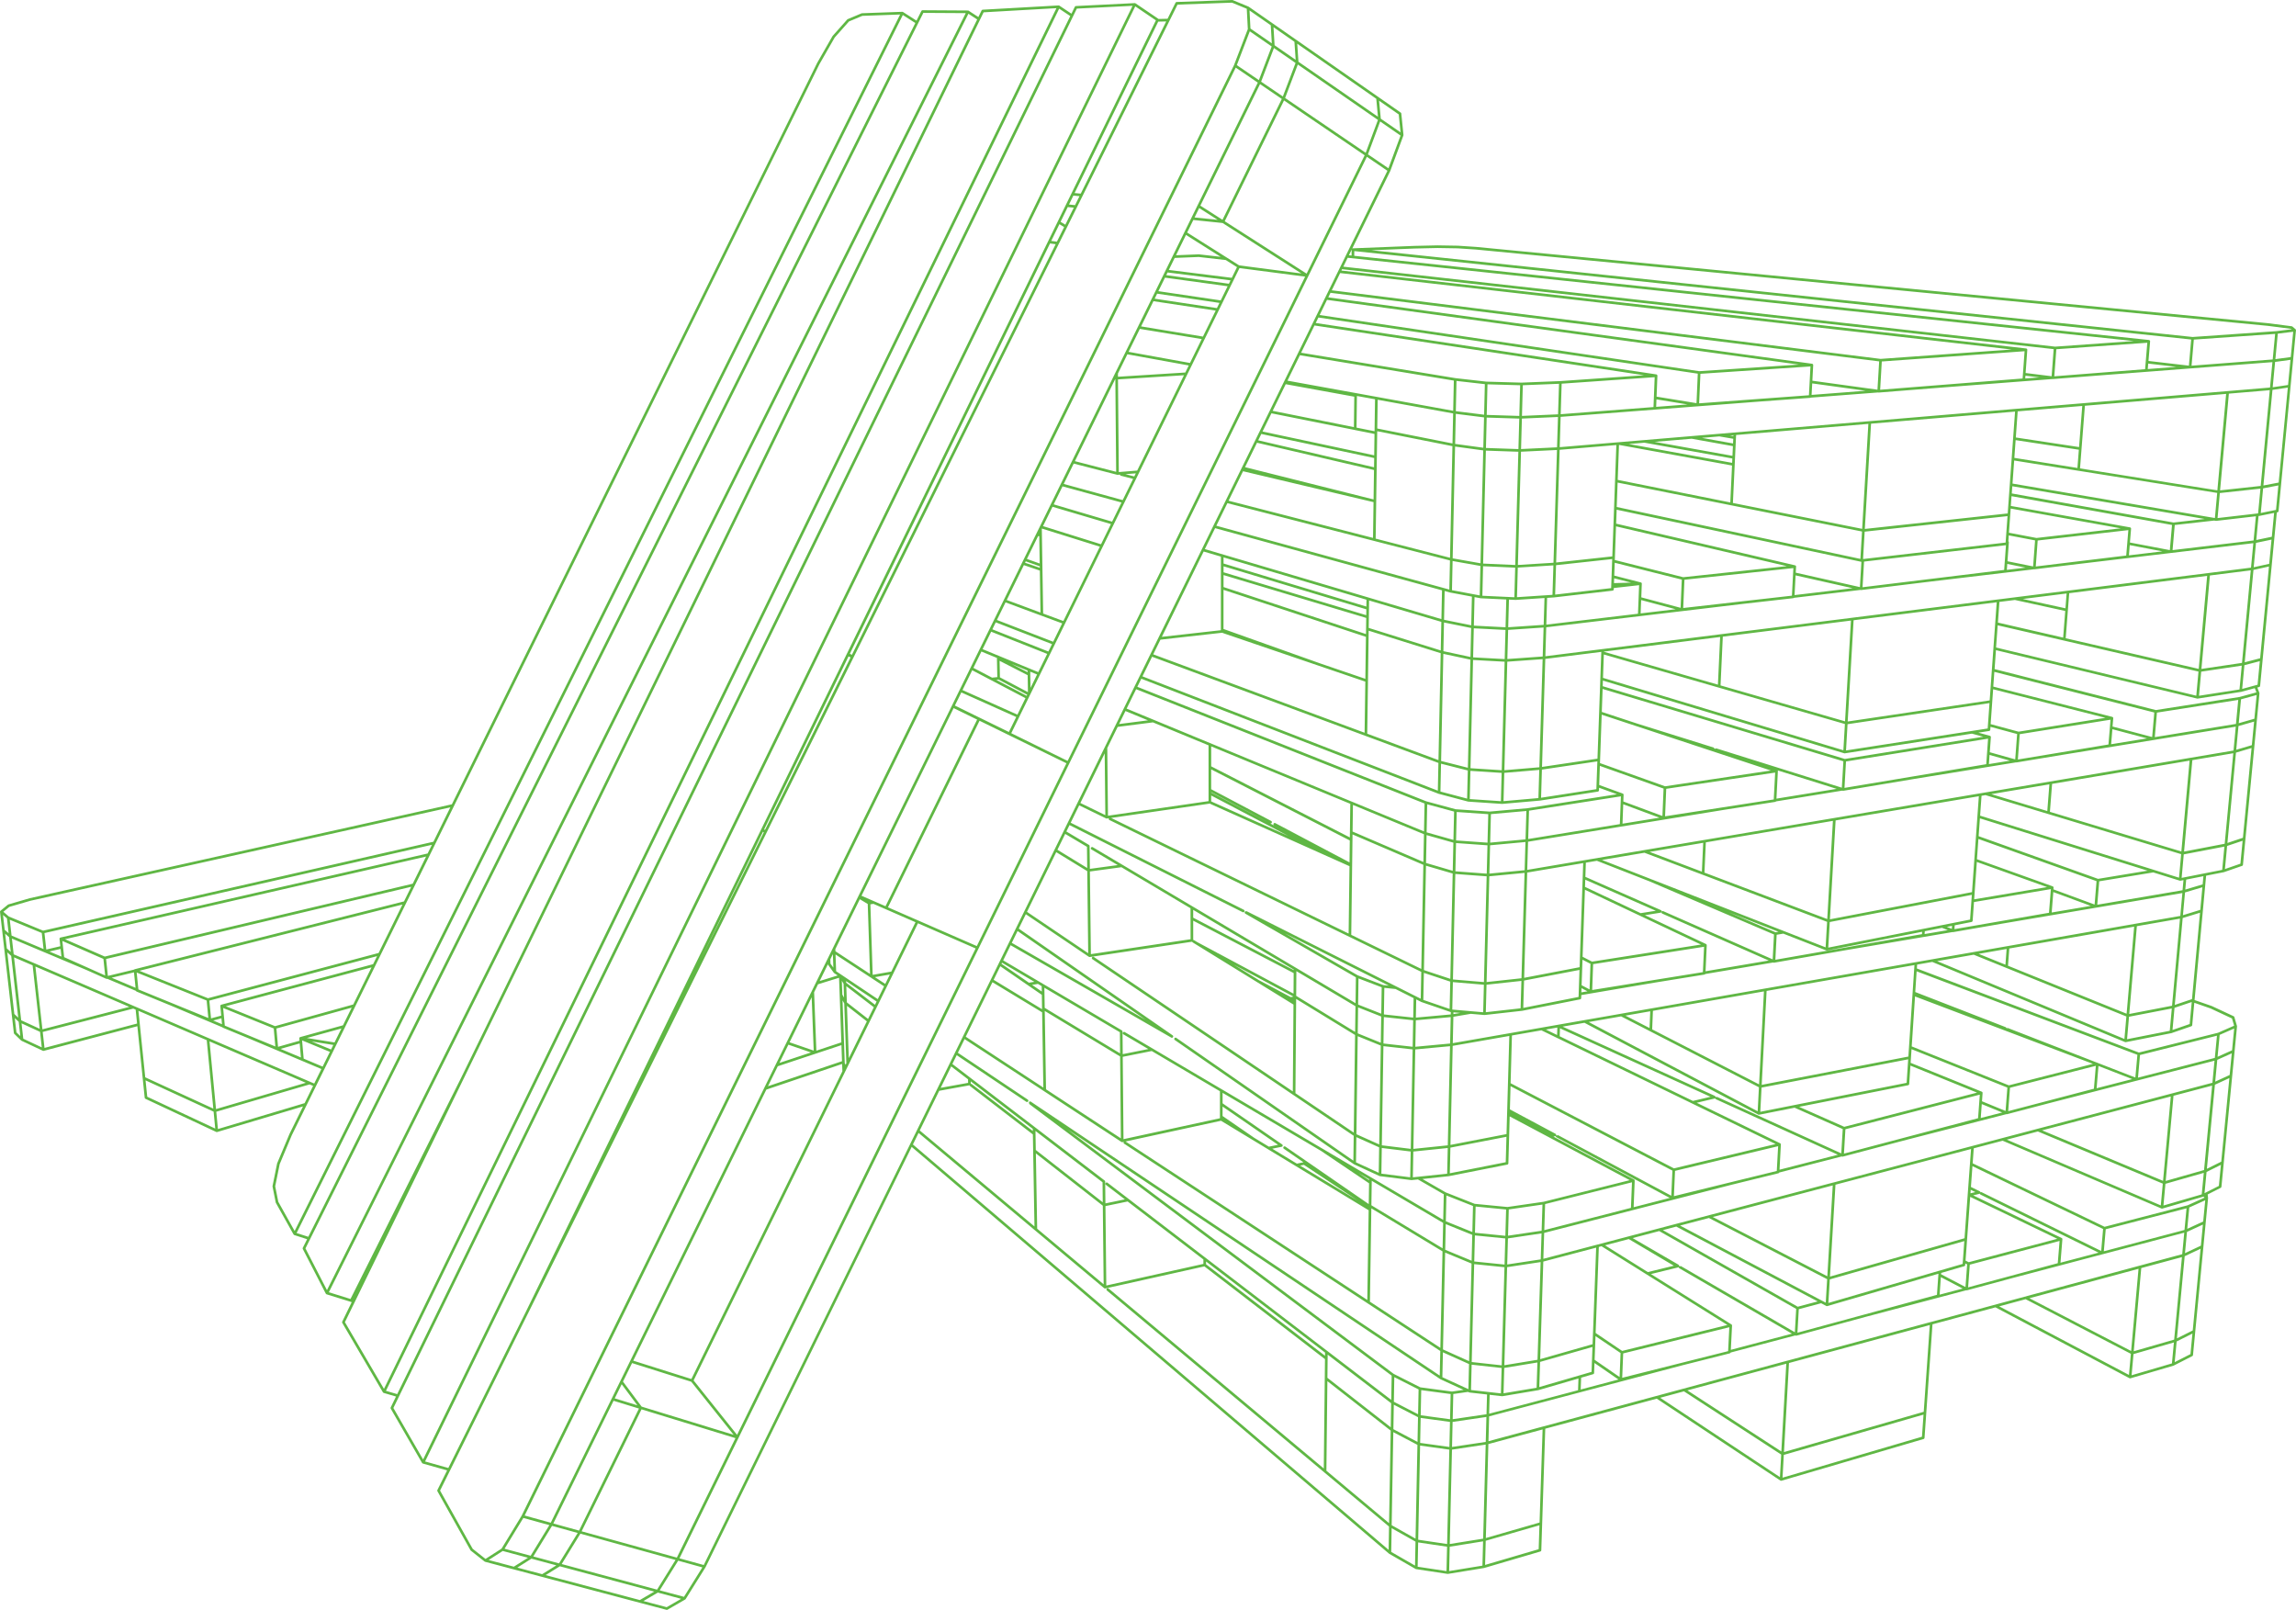 <svg id="Group_1312" data-name="Group 1312" xmlns="http://www.w3.org/2000/svg" xmlns:xlink="http://www.w3.org/1999/xlink" width="614.659" height="430.979" viewBox="0 0 614.659 430.979">
  <defs>
    <clipPath id="clip-path">
      <rect id="Rectangle_615" data-name="Rectangle 615" width="614.659" height="430.979" transform="translate(0 0)" fill="#5fb744"/>
    </clipPath>
  </defs>
  <g id="Group_1311" data-name="Group 1311" transform="translate(0 0)" clip-path="url(#clip-path)">
    <path id="Path_5513" data-name="Path 5513" d="M614.658,88.371s0-.005,0-.008-.008-.02-.01-.031a.35.35,0,0,0-.016-.056.275.275,0,0,0-.014-.036.316.316,0,0,0-.025-.036.325.325,0,0,0-.038-.044c-.007-.007-.01-.017-.018-.023l-.01-.009,0,0-.811-.7s-.011,0-.016-.005a.346.346,0,0,0-.17-.078l-6.324-.817h-.011L395.172,66.1h-.011l-4.862-.323h-.008l-.009,0-5.458-.09h-.014l-6.126.14h-.005l-16.482.649a.384.384,0,0,0-.039.009h0a.343.343,0,0,0-.06.01.329.329,0,0,0-.089.041L372.2,45.753c0-.008,0-.016.006-.023s.006-.006.008-.01l3.49-9.438s0-.006,0-.009a.229.229,0,0,0,.007-.026,1.375,1.375,0,0,0,.011-.114s0-.006,0-.01l-.576-5.724s0-.008,0-.012a1.091,1.091,0,0,0-.044-.13,1.126,1.126,0,0,0-.092-.1s-.006-.007-.01-.01l-5.988-4.171L369,25.967l-.02-.014L347.079,10.7l-6.342-4.417-6.417-4.47a.359.359,0,0,0-.035-.015.293.293,0,0,0-.032-.022L330.018.029h0a.356.356,0,0,0-.08-.016.392.392,0,0,0-.06-.01h0L315,.533a.357.357,0,0,0-.045.011.36.36,0,0,0-.073.018.326.326,0,0,0-.057.033.34.34,0,0,0-.055.04.357.357,0,0,0-.045.058.382.382,0,0,0-.029.038l-2.129,4.29-2.421.06-.01-.008a.344.344,0,0,0-.033-.033L303.976.887a.244.244,0,0,0-.023-.01c-.008,0-.012-.011-.02-.015l-.012,0a.335.335,0,0,0-.052-.017.34.34,0,0,0-.049-.009.3.3,0,0,0-.041,0c-.007,0-.012,0-.018,0l-15.723.782a.336.336,0,0,0-.047.012.36.36,0,0,0-.068.017.33.33,0,0,0-.061.035.32.32,0,0,0-.051.038.33.33,0,0,0-.046.06.36.36,0,0,0-.028.036l-.9,1.85L283.6,1.506c-.007,0-.015-.005-.023-.009s-.011-.011-.019-.014-.011,0-.016,0a.323.323,0,0,0-.05-.016.341.341,0,0,0-.049-.009.317.317,0,0,0-.042,0c-.006,0-.012,0-.019,0L263.073,2.6a.348.348,0,0,0-.047.012.34.34,0,0,0-.066.018.533.533,0,0,0-.112.074.342.342,0,0,0-.045.059.347.347,0,0,0-.027.035l-.86,1.764-2.609-1.7c-.006,0-.013,0-.019-.007s-.009-.009-.016-.012l-.01,0a.409.409,0,0,0-.049-.014.347.347,0,0,0-.059-.014.256.256,0,0,0-.028,0l-.01,0L246.973,2.74h0a.361.361,0,0,0-.051.01.366.366,0,0,0-.073.015.343.343,0,0,0-.058.033.329.329,0,0,0-.056.038.368.368,0,0,0-.047.06.347.347,0,0,0-.031.04l-1.3,2.59L241.743,3.21c-.006,0-.012,0-.018-.007s-.009-.009-.015-.012a.347.347,0,0,0-.049-.013.33.33,0,0,0-.069-.018l-.036,0c-.005,0-.011,0-.016,0l-10.775.385a.325.325,0,0,0-.065.015.335.335,0,0,0-.061.012l-3.708,1.558a.348.348,0,0,0-.123.089l0,0-3.9,4.389a.331.331,0,0,0-.018.03c-.008.011-.019.018-.025.029l-4.133,7.221s0,.008,0,.012,0,0-.006.008L120.968,215.312,7.979,240.45s-.007,0-.011.005h-.01l-5.723,1.663h0a.352.352,0,0,0-.077.04.367.367,0,0,0-.048.025h0L.128,243.81c-.008.007-.012.017-.02.024a.277.277,0,0,0-.025.019s0,0,0,.006a.307.307,0,0,0-.021.034.341.341,0,0,0-.03.056c0,.011-.012.02-.015.031a.309.309,0,0,0,0,.036.345.345,0,0,0-.007.064.349.349,0,0,0,0,.037s0,0,0,.007l.571,5,.57,4.985,2,17.539.561,4.908a.336.336,0,0,0,.076.147c.014.022.01.05.03.068l1.847,1.786s.005,0,.007,0,.016.009.023.015a.327.327,0,0,0,.066.049l5.7,2.668a.355.355,0,0,0,.15.033h0l.04,0c.005,0,.009,0,.014,0a.272.272,0,0,0,.037,0l25.073-6.6,1.429,13.95.533,5.2c0,.007.008.011.009.017a.345.345,0,0,0,.1.2c.008.007.016.011.024.018a.323.323,0,0,0,.068.05l18.948,8.871a.355.355,0,0,0,.15.033h0l.034,0c.007,0,.013,0,.02-.006a.322.322,0,0,0,.047-.007l22.988-6.86-3.644,7.4s0,.007,0,.01,0,.006-.007.009L74.2,311.412a.339.339,0,0,0-.007.036.316.316,0,0,0-.013.031L72.962,317.5h0a.333.333,0,0,0,0,.091.318.318,0,0,0,0,.048h0v0l.849,4.268c0,.007.009.011.011.017a.347.347,0,0,0,.028.087l4.739,8.46c0,.006.01.008.013.014l.006.007a.34.34,0,0,0,.043.054.36.36,0,0,0,.053.041c.01.006.017.015.027.02s.006.006.01.008.017,0,.025.006.016.011.025.014l3.424,1.1-1.154,2.308c0,.008,0,.017-.007.025a.36.36,0,0,0-.019.07.334.334,0,0,0-.008.065.464.464,0,0,0,.028.134c0,.009,0,.018.008.026l6.159,11.958h0a.319.319,0,0,0,.025.032.336.336,0,0,0,.041.051.34.34,0,0,0,.051.041.263.263,0,0,0,.025.018s.008.008.013.01.016,0,.024.006a.27.27,0,0,0,.029.016l6.479,2.009a.358.358,0,0,0,.1.015h0c.012,0,.023-.008.035-.01l.082.142-2.515,5.157a.288.288,0,0,0-.009.034.329.329,0,0,0-.018.068.35.35,0,0,0,0,.067.334.334,0,0,0,.009.065.344.344,0,0,0,.024.069.332.332,0,0,0,.011.032l10.882,18.584c0,.005.009.007.012.012l.007.009a.357.357,0,0,0,.042.051.352.352,0,0,0,.054.042.279.279,0,0,0,.026.019l.009.007c.008,0,.017,0,.025.006s.019.013.03.016l3.3.968-1.425,2.918c0,.01,0,.022-.008.032a.356.356,0,0,0-.018.069.342.342,0,0,0,0,.066.378.378,0,0,0,.032.133c0,.01.005.022.011.032l8.38,14.529s.006,0,.008.008.009.01.013.016a.341.341,0,0,0,.044.051.345.345,0,0,0,.051.04c.009.006.016.013.025.018s.006.006.01.008.019,0,.028.006a.3.3,0,0,0,.031.016l6.5,1.831-2.605,5.25c0,.01,0,.021-.008.031a.334.334,0,0,0-.015.2.334.334,0,0,0,.022.068c0,.01,0,.021.01.031l8.854,15.8s0,0,.006.006a.349.349,0,0,0,.084.1l3.688,2.916h0a.317.317,0,0,0,.034.018.341.341,0,0,0,.049.024.306.306,0,0,0,.045.022l7.664,2.031,7.574,2.006,26.149,6.926,7.183,1.9a.34.34,0,0,0,.091.012h0a.352.352,0,0,0,.177-.047l4.743-2.737a.284.284,0,0,0,.022-.02.274.274,0,0,0,.028-.025.344.344,0,0,0,.063-.066s.007,0,.009-.009l5.318-8.511c0-.006,0-.014.008-.021s.008-.006.01-.011l55.166-112.5L371.857,415.923c.005,0,.013,0,.018.006a.306.306,0,0,0,.035.031l7.07,4.063s.009,0,.014,0a.34.34,0,0,0,.066.023.3.3,0,0,0,.043.016l8.428,1.274a.327.327,0,0,0,.04,0h.014a.33.33,0,0,0,.057,0l9.621-1.569c.006,0,.01,0,.015-.006s.018,0,.027,0l15.059-4.419c.006,0,.01-.006.016-.009a.341.341,0,0,0,.067-.035.221.221,0,0,0,.1-.088.384.384,0,0,0,.036-.051.351.351,0,0,0,.021-.065.329.329,0,0,0,.015-.066c0-.005,0-.01,0-.015l.233-7.149.827-25.394,29.847-8.046,33.1,21.928s.011,0,.015,0a.347.347,0,0,0,.16.054h.022a.363.363,0,0,0,.1-.014l38.043-11.163a.35.35,0,0,0,.135-.078c.006,0,.008-.011.013-.016a.35.35,0,0,0,.1-.217s0,0,0,0l.469-6.684,1.663-23.71,16.854-4.543,35.878,18.971h0a.358.358,0,0,0,.131.039h.033a.368.368,0,0,0,.1-.014l11.526-3.383a.35.35,0,0,0,.034-.018c.009,0,.019,0,.027-.007l4.967-2.531a.355.355,0,0,0,.057-.045c.009-.008.018-.013.026-.021a.344.344,0,0,0,.1-.2c0-.006.008-.01.008-.017l.608-6.333,2.178-22.689.621-6.468v0l.624-6.5c0-.006,0-.011,0-.017s0-.009,0-.014a.222.222,0,0,0,0-.025c0-.005,0-.01,0-.015l-.1-.937,3.49-1.77a.34.34,0,0,0,.057-.046.3.3,0,0,0,.026-.02.345.345,0,0,0,.1-.2c0-.007.008-.01.008-.016l.629-6.47,2.252-23.188.642-6.61.645-6.634V274.8c0-.006,0-.012,0-.018a.329.329,0,0,0-.006-.068.34.34,0,0,0,0-.047l0-.007h0l-.7-2.391a.112.112,0,0,0-.005-.01.362.362,0,0,0-.037-.07.384.384,0,0,0-.03-.05.376.376,0,0,0-.05-.041.342.342,0,0,0-.059-.043l-.009-.007-5.879-2.745c-.006,0-.012,0-.018,0s-.01-.007-.016-.009l-4.551-1.575,2.214-23.837.632-6.811.246-2.648,4.706-.93c.007,0,.012-.006.018-.008s.019,0,.029,0l4.877-1.685a.345.345,0,0,0,.122-.072h0a.354.354,0,0,0,.111-.221s0,0,0-.007v-.01h0l.664-6.9v-.008l2.385-24.768v-.006l.68-7.058v-.01l.682-7.089v-.013s0-.007,0-.01a.34.34,0,0,0-.006-.063.37.37,0,0,0,0-.054s0,0,0-.006,0-.011-.006-.016,0-.007,0-.011l-.548-1.426.486-.132a.348.348,0,0,0,.137-.076c.006,0,.009-.011.014-.017a.349.349,0,0,0,.106-.211s0,0,0,0l.679-7.058,2.435-25.3.694-7.215.66-6.862.188-.038a.347.347,0,0,0,.154-.08.3.3,0,0,0,.022-.022.347.347,0,0,0,.1-.2s0-.006,0-.01l.7-7.288,2.519-26.135.719-7.455.722-7.492c0-.01,0-.018,0-.028a.329.329,0,0,0,0-.042m-2.118,14.673-4.111.609.643-6.784,4.118-.559Zm-3.223,33.438-4.079.831.627-6.6,4.084-.782Zm-1.824,14.434-4.151.917.618-6.525,4.156-.87Zm-3.115,32.369-4.118,1.12.6-6.352,4.124-1.077Zm-4.592,47.911-4.141,1.431.585-6.184,4.146-1.389Zm-15.731,3.795.57-6.293,10.876-2.082-.589,6.229Zm7.756,34.963,5.717,2.669.568,1.944-4.313,1.891L572.6,281.765l-59.437-22.5.069-1.042,4.054-.709L568.9,278.97a.331.331,0,0,0,.056.011.3.3,0,0,0,.05.015h.031a.343.343,0,0,0,.068-.007l12.158-2.406c.007,0,.012-.006.018-.008s.019,0,.028,0l5.336-1.844a.352.352,0,0,0,.122-.073h0a.354.354,0,0,0,.11-.221s0,0,0-.008l.556-5.984Zm2.21,47.495-3.84,1.948.543-5.677,3.845-1.911ZM586.406,362.5l-4.22,2.15.522-5.534L586.934,357ZM516.92,353.9l-.016,0h0l-38.4,10.353-.009,0-.024.006h-.011l-65.213,17.579-.013,0h0l-14.759,3.979.179-6.655,24.251-6.408,27.341-7.225,12.828-3.23a.243.243,0,0,0,.022-.011.337.337,0,0,0,.067-.032.36.36,0,0,0,.052-.033.351.351,0,0,0,.046-.052.346.346,0,0,0,.037-.051.426.426,0,0,0,.018-.044l17.3-4.571.036.021.009,0a.349.349,0,0,0,.148.044h.022a.356.356,0,0,0,.091-.012l18.518-5.03h0l26.961-7.124a.328.328,0,0,0,.081.022h.027a.358.358,0,0,0,.092-.012l11.957-3.223h0l24.346-6.433,0,0h.008l21.831-5.769-.543,5.759-11.385,3.07h-.006Zm-2.394,30.717L477.2,395.575l.344-6.1,37.4-10.78Zm-62.8-12.41,26.479-7.138-1.323,23.494Zm-39.81,42.52-14.345,4.21.174-6.469,14.379-4.145ZM188.4,418.959l-6.5-1.794,15.812-32.237h0l72.337-147.481,16.245-33.12v0l79.63-162.349,5.5,3.741Zm-9.923,11.288-6.218-1.647,3.857-2.26,6.236,1.672ZM126.54,414.61l-8.729-15.581,110.7-223.048h0v0l.005-.011h0l.011-.022h0v0l.009-.02h0L315.231,1.234l14.588-.52,3.955,1.632.281,5.439-3.7,9.649L139.632,405.773l-5.365,8.8-4.293,2.757ZM287.348,52.362l1.641.155-1.192,2.4-1.615-.166Zm-1.5,3.069,1.609.166L285.2,60.155l-1.271-.781Zm-2.236,4.583,1.267.779L282.942,64.7l-1.518-.2ZM281.1,65.176l1.513.2-54.55,109.917-.553-.273ZM227.165,175.715l.548.27L204.79,222.174l-.219-.15Zm-22.908,46.953.215.147L187.508,257ZM374.938,35.43l-5.288-3.657-.45-4.8,5.256,3.66ZM371.7,45.049l-5.486-3.733,3.269-8.794,5.454,3.772Zm-195.8,380.5L150.373,418.7l5-8.13,25.471,7.034ZM334.583,8.39l5.862,4.053-3.435,9.01-5.9-4.012ZM166.429,370.564l4.2,5.637-6.054-1.854Zm-2.173,4.427,6.8,2.083-16.036,32.668-6.891-1.9Zm7.486,2.293,25.15,7.706L181.2,416.973l-25.49-7.04Zm.03-.732-4.991-6.7,2.432-4.954,15.847,5,11.34,14.2Zm13.315-7.389-15.557-4.911,35.628-72.561,20.288-6.862.069,1.955Zm45.1-128.441L232.3,242l.609,18.723-9.257-6.068-.021-.583Zm-7.217,14.7.13,3.615-.767-1.068-.043-1.163Zm-1.333,2.716a.382.382,0,0,0,.045.127.3.3,0,0,0,.014.031l1.514,2.109c.005.007.014.01.019.017a.351.351,0,0,0,.051.051c.008.006.012.015.021.021l.953.639-4.817,1.488Zm4.741,26.9-.227-.434-.6-16.808.461.826.561,16.006Zm-.878-18.794-.131-3.694.463.813.13,3.709ZM219,263.492l5.625-1.737.163,4.593.45,12.7-6.691,2.221-.6-15.635Zm-1.708,3.479.545,14.276-6.463-2.224Zm-6.233,12.694,6.044,2.08-8.44,2.8Zm-2.835,5.773,10.094-3.35h0l6.942-2.3.153,4.3-19.821,6.7Zm19.01-2.166-.491-14.006,5.324,4.159Zm5.152-10.5-5.675-4.433L226.561,264l7.369,5.639Zm1.86-3.789-7.72-5.908-.015-.432,8.163,5.468Zm.743-1.514L223.842,260l-.162-4.48,9.408,6.168c.006,0,.014,0,.021.006a.342.342,0,0,0,.117.041.349.349,0,0,0,.106.114l3.341,2.191Zm2-4.071-2.764-1.812,4-.7Zm1.619-3.3-4.985.873-.614-18.878.812-.131,3.268,1.426,8,3.492Zm-1.545-17.5-6.428-2.8L255.3,189.56l6.289,3.077Zm33.022-46.644-14.453-7.071,1.726-3.515,14.694,6.577Zm2.28-4.646-14.694-6.577,2.6-5.3,14.254,7.47Zm-9.63-16.89,4.192,1.73s0,0-.006.007,0,.01,0,.015-.008.018-.012.028a1.183,1.183,0,0,0-.02.11c0,.006,0,.011,0,.016l.1,4.943-1.4.142-4.993-2.616Zm12.107,11.844-8.122-4.256.621-.063,7.637,4.042Zm-7.15-4.936-.088-4.423,7.509,3.85.078,4.541Zm7.4-1.808.007.431-4.285-2.2Zm.789,4.63-.074-4.335,1.831.756Zm2.069-4.217-2.07-.855h0l-.273-.113a.325.325,0,0,0-.053-.022l-12.5-5.161,2.293-4.671,15,5.945Zm2.707-5.515-15-5.945.916-1.865,15.057,5.828Zm1.286-2.621-15.057-5.828,2.311-4.707,9.588,3.556,5.569,2.065ZM277.9,143.54l.321-.028.116,7.338-3.427-1.221Zm-3.3,6.729,3.753,1.338.006.386-3.945-1.346Zm-.5,1.02,4.272,1.458.178,11.23-9.035-3.351Zm10.572,14.958-5.4-2h0l-.008,0-.36-22.735.009-.019,15.528,4.854ZM294.753,145.7l-15.528-4.854,2.544-5.18,15.637,4.629Zm2.969-6.051-15.637-4.629,2.366-4.819,15.786,4.324Zm2.833-5.773-15.785-4.324,2.673-5.445,11.634,2.995a.355.355,0,0,0,.087.011h.03l.628-.051a.354.354,0,0,0,.262.3l3.258.839Zm-2.019-32.361.051.01.218,24.775-11.043-2.843Zm5.123,26.035-2.365-.609,2.775-.226Zm.774-1.576-4.917.4-.218-24.808,17.658-1.11Zm12.882-26.25-18.024,1.133-.008-.863,2.526-5.145,16.434,2.984Zm1.253-2.554-16.434-2.984,3.016-6.143,16.558,2.727Zm3.467-7.065-16.558-2.727,3.314-6.749,16.66,2.516Zm3.744-7.628-16.66-2.516.66-1.344,16.682,2.469Zm1.01-2.059-16.682-2.469,1.777-3.62,16.764,2.3Zm2.189-4.46-16.764-2.3.353-.718,16.859,2.107Zm.778-1.585L312.9,72.264l1.576-3.21,6.431-.259,7.249.825,3,1.9ZM317.5,62.892l9.276,5.857-5.816-.662c-.008,0-.015,0-.023,0a.292.292,0,0,0-.031,0l-6.076.245Zm14.238,8.152-13.924-8.792,1.649-3.359,7.832.807,21.114,13.513Zm12.009-44.153,21.587,14.682L349.792,73.256l-21.92-14.029ZM327.271,58.843l-5.923-3.791,15.973-32.53,5.832,3.967Zm-6.238-3.15,4.933,3.157-6.171-.636Zm44.578-14.788L344.038,26.233l3.4-8.957,21.449,14.831ZM343.435,25.823l-5.821-3.96,3.432-9,5.787,4ZM330.82,18.1l5.909,4.02L326.436,43.081l-5.864,11.942h0L254.841,188.895h0v0l-.007.014v0l-.006.013v0h0l-24.987,50.889L221.448,256.9h0l-3.008,6.127,0,.005-10.779,21.952v0l-3.069,6.25,0,.007-38.523,78.458h0l-18.629,37.94-6.983-1.928ZM140.106,406.358l6.967,1.924-5.016,8.191-6.979-1.871Zm7.678,2.121,6.875,1.9-5,8.135-6.888-1.847Zm49.537-24.366-11.633-14.568,60.058-122.38,15.442,6.737ZM261.5,253.265l-23.786-10.377,24.515-49.939L285.5,204.333l-16.089,32.8ZM285.813,203.7l-15.091-7.423,5.039-10.268h0v0L331.821,71.771,349.4,74.057Zm83.074-172.45L347.606,16.531,347.28,11.7l21.158,14.738ZM346.86,16.015l-5.64-3.9-.288-4.833,5.6,3.9ZM340.479,11.6l-5.72-3.955-.25-4.84,5.682,3.958Zm-205.892,403.6,6.759,1.812-3.788,2.391-6.737-1.785Zm7.691,2.062,6.661,1.786-3.806,2.362-6.64-1.759Zm7.6,2.038,25.269,6.775-3.86,2.262-25.211-6.678Zm33.226,8.174-6.491-1.74,4.941-7.934,6.478,1.789ZM378.694,66.531h.006l6.12-.14,5.445.09,4.846.322,212,20.428h0l6.219.8.137.118-4.041.5-22.441,1.565L367.116,66.987ZM596.334,104.7h-.008L539.8,109.442l-.024,0h0l-39.248,3.3a.261.261,0,0,0-.028.008.282.282,0,0,0-.031,0l-67.42,5.659-15.5,1.3.251-8.115,25.232-1.939,28.371-2.181h0l13.226-.969a.314.314,0,0,0,.048-.013.351.351,0,0,0,.074-.02.338.338,0,0,0,.041-.025l17.952-1.38.152.021.022,0h.054l18.941-1.5h.021l27.537-2.116.057.007h.071l12.12-.95h0l.024,0,24.571-1.888h.014l22.019-1.693-.644,6.8Zm-2.673,33.993.609-6.7,10.872-1.181-.629,6.627ZM591.24,153.4h-.006l-56.352,7.074-.023,0h0l-39.009,4.9a.26.26,0,0,0-.026.009c-.01,0-.019,0-.029,0L429,173.76l-.016,0h0l-15.276,1.918.234-7.751,24.949-2.966,28.08-3.34,13.112-1.487a.32.32,0,0,0,.043-.014.26.26,0,0,0,.123-.057.315.315,0,0,0,.039-.026l17.757-2.111.121.027a.338.338,0,0,0,.044,0l.013,0h.022l.042,0,18.825-2.3h0L544.5,152.4l.031.007a.3.3,0,0,0,.034,0l.011,0h.027l.042,0,12.071-1.465h.007l24.525-2.916h.014l21.972-2.613-.62,6.549Zm-2.547,32.858.584-6.451,10.858-1.613-.6,6.384Zm-4,41.708,2.218-24.47,10.955-1.851L595.57,225.88Zm-7.994,4.925a.328.328,0,0,0-.061-.007.335.335,0,0,0-.055-.03l-46.487-14.5.379-5.319,1.06-.179,16.781,5.063,35.6,10.74-.572,6.305Zm9.5,41.245-4.6,1.59.54-5.931,4.609-1.552Zm-48.636-15.605.346-4.616,33.426-5.847-2.022,23.307Zm-.69-.279-7.171-2.9,7.487-1.31Zm-8.491-2.67,8.676,3.51,32.191,13.022-.523,6.02-50.14-20.839Zm41.573,16.6,11.456-2.21-.544,5.974L569.431,278.2Zm.064-.735,2.039-23.505,11.542-2.019-2.123,23.314Zm1.649-24.158h0l-58.827,10.291-.011,0h0l-40.284,7.048c-.006,0-.01.005-.016.006s-.013,0-.02,0l-30.456,5.329h-.008l-37.68,6.592-15.444,2.7.16-7.058,4.662-.792,3.638.317h.031l.039,0,10.022-1.125.008,0,.021,0,15.514-3.065a.3.3,0,0,0,.031-.013.335.335,0,0,0,.068-.028.325.325,0,0,0,.053-.035.351.351,0,0,0,.048-.049.321.321,0,0,0,.037-.053.394.394,0,0,0,.042-.128c0-.011.007-.02.007-.031l.028-.811,19.541-3.318,13.406-2.165c.013,0,.023-.01.035-.013a.336.336,0,0,0,.069-.026.326.326,0,0,0,.053-.034.332.332,0,0,0,.05-.047.307.307,0,0,0,.027-.03l18.187-3.088.059.026a.32.32,0,0,0,.05.011.331.331,0,0,0,.074.019h.02a.416.416,0,0,0,.06-.005l19.423-3.394h.005l.048-.008,28.3-4.8a.305.305,0,0,0,.048.01.368.368,0,0,0,.038.011h.025a.4.4,0,0,0,.06-.005l12.764-2.213,25.461-4.323h.009l23.1-3.922-.558,6.126Zm-8.454,87.68.509-5.9,21.633-5.6-.546,5.792ZM379.664,412.19l.509-25.207L388,388.069l-.591,25.271Zm-83.151-95.552a.355.355,0,1,0-.431.563l5.055,3.869-5.207,1.082-.062-5.836c0-.007,0-.012,0-.019a.356.356,0,0,0-.02-.088.294.294,0,0,0-.011-.032.346.346,0,0,0-.1-.138L277.1,301.778c-.009-.009-.021-.015-.031-.024l-.014-.011-22.094-16.91,1.157-2.36,18.646,12.491a.355.355,0,0,0,.395-.589L256.43,281.831l1.8-3.662,21.261,13.938,20.739,13.6c.007,0,.014,0,.021.006a.345.345,0,0,0,.172.052h.008a.389.389,0,0,0,.068-.007l.4-.086a.316.316,0,0,0,.072.521l65.225,42.761.1.067,0,0,19.285,12.642-.147,6.588L275.973,294.924a.354.354,0,0,0-.492.1.673.673,0,0,0,.168.611l96.915,72.632-.114,6.492-16.8-12.857h0l-.349-.267Zm-18.8,12.331h0l-.052-.043-.351-20.163,17.921,14,.225,21.051Zm-23.072-43.487,4.509,3.451.022.951-7.342,1.332Zm5.246,4.643-.015-.639L276.484,302.2l.01.579L260.134,290.2a.348.348,0,0,0-.249-.07m17.406,17.723-.088-5.1L295.161,316.5l.057,5.358Zm-4.877-58.616,34.219,23.731L270.864,252.4Zm-1.863,3.8,43,24.73a.35.35,0,0,0,.345,0,.373.373,0,0,0,.044-.038.34.34,0,0,0,.079-.07c0-.005,0-.011.007-.016s.007-.005.009-.009a.344.344,0,0,0,.018-.053.375.375,0,0,0,.022-.066.329.329,0,0,0,0-.068.346.346,0,0,0,0-.067.338.338,0,0,0-.025-.063.346.346,0,0,0-.029-.06.354.354,0,0,0-.049-.051.333.333,0,0,0-.038-.04l-41.2-28.575,1.889-3.852,16.873,11.4c.007,0,.014,0,.021.007a.345.345,0,0,0,.176.054h.008l.046,0,27.4-4.1c.005,0,.009,0,.015-.005a.351.351,0,0,0,.153.207l26.96,16.624-.176,23.251-53.256-35.984a.354.354,0,1,0-.4.587l53.8,36.354L362.4,304.051l-.09,6.661-47.426-32.889a.355.355,0,0,0-.4.583l47.974,33.269c.006,0,.014,0,.02.006a.377.377,0,0,0,.034.025l6.788,3.121h0a.368.368,0,0,0,.052.013.343.343,0,0,0,.049.016l8.422,1.06.035,0h.01l.037,0,1.691-.179,6.917,3.978-.153,6.845-19.3-11.38L301.127,276.3a.355.355,0,1,0-.36.611l6.649,3.921-6.849,1.368-.054-6.063a.29.29,0,0,0-.008-.041.334.334,0,0,0-.015-.069.343.343,0,0,0-.029-.061.33.33,0,0,0-.037-.054.341.341,0,0,0-.054-.048.314.314,0,0,0-.031-.028l-20.934-12.345-10.845-6.4Zm15.77-32.159,46.361,23.315a.355.355,0,0,0,.319-.634l-46.367-23.318,2.279-4.647,7.2,3.5.009,0a.348.348,0,0,0,.143.033h.009l.045,0,.556-.081c0,.007-.011.011-.014.018a.355.355,0,0,0,.164.474l64.21,31.258,19.248,9.37-.141,7.192-6.457-3.247-.007,0-.012-.006,0,0-40.006-20.117a.342.342,0,0,0-.187-.031.35.35,0,0,0-.418.153.355.355,0,0,0,.131.484l29.6,17.03-.093,6.928-16-9.5L292.545,226.79a.355.355,0,0,0-.362.61l7.049,4.185-7.463,1.01-.073-6.109a.36.36,0,0,0-.008-.041.336.336,0,0,0-.014-.066.372.372,0,0,0-.038-.081.272.272,0,0,0-.016-.025.32.32,0,0,0-.154-.121l-5.988-3.556ZM362.56,67.219,586.6,90.888l-.611,7-10.82-1.262.435-5.215h0V91.4c0-.009,0-.018,0-.027s0-.018,0-.028a.308.308,0,0,0-.01-.035.329.329,0,0,0-.006-.046c0-.012-.012-.022-.017-.033a.327.327,0,0,0-.023-.042.308.308,0,0,0-.025-.044.281.281,0,0,0-.034-.029.24.24,0,0,0-.027-.022.364.364,0,0,0-.044-.035.379.379,0,0,0-.039-.013.345.345,0,0,0-.046-.014.361.361,0,0,0-.045-.014L362.544,68.485Zm230.268,71.438h-.008l-54.052-9.2.445-6.175,17.207,2.749.028,0h0l37.114,5.929-.61,6.71ZM466.9,160.917h0l-.083.01-16.2,1.837.323-7.563,29.163-3.123-.391,7.386Zm86.04,1.928-11.419-2.494,11.728-1.472Zm-13.529-2.23,13.473,2.943-.556,7.134-17.462-4.022.4-5.535Zm-4.05,86.021h0l-12.137,2.1.071-1.026,4.512-.891a.347.347,0,0,0,.158-.082c.009-.008.015-.015.023-.023a.346.346,0,0,0,.1-.2c0-.005.006-.008.006-.013l.358-5.021,20.581-3.46-.5,6.333-13.079,2.267Zm-60.031,2.937-12.411-5.3,13.2,5.162Zm.3.669,1.82-.309a.34.34,0,0,0,.091.058l11.4,4.455a.318.318,0,0,0,.063.012.334.334,0,0,0,.046.012h.022a.379.379,0,0,0,.067-.007l25.433-5.024-.043.636-20.259,3.54h0l-18.987,3.317Zm14.213-3.41,38.036-7.278-.472,6.627-37.96,7.5Zm32.735,1.026-.056.8-1.339-.527Zm-7.289,1.44,4.6-.91,1.555.612-6.21,1.055Zm34.4-10.49,10.024,3.7-10.454,1.775ZM528.5,240.753l.115-1.608.6-8.4,18.806,6.73Zm-.574-1.93-38.046,7.28,1.531-26.47,38.344-6.481Zm-38.753,7.211L456.3,233.6l.37-8.1,34.016-5.749ZM455.607,233.34l-13.989-5.291,14.342-2.424Zm-15.374-5.057,15.58,5.893,33.315,12.6-.395,6.833-10.941-4.277a.349.349,0,0,0-.12-.021l0,0a.347.347,0,0,0-.073-.047.284.284,0,0,0-.026-.017l-35.3-13.8a.335.335,0,0,0-.086-.015l-.477-.2c-.008,0-.016,0-.024-.005s-.014-.011-.022-.014l-12.8-5Zm-12.73,2.151,13.9,5.435a.152.152,0,0,0,.015,0s.008.006.012.008l33.484,14.289-.351,6.659-29.246-12.884a.355.355,0,1,0-.286.649l28.478,12.546-16.918,2.873.322-6.958h0a.349.349,0,0,0-.005-.037c0-.011,0-.022,0-.034a.3.3,0,0,0-.011-.031c0-.011,0-.024-.006-.035a.356.356,0,0,0-.02-.035.343.343,0,0,0-.032-.053c-.007-.009-.01-.021-.018-.029a.363.363,0,0,0-.034-.026.346.346,0,0,0-.045-.034.337.337,0,0,0-.033-.023l-16.353-7.723,4.215-.662a.349.349,0,0,0,.133-.05.373.373,0,0,0,.032-.03.344.344,0,0,0,.083-.1c.008-.012.021-.018.027-.032a.324.324,0,0,0,.011-.05l0-.016a.346.346,0,0,0,.006-.127.036.036,0,0,0,0,0s0,0,0,0a.345.345,0,0,0-.046-.123l0-.008a.343.343,0,0,0-.084-.089l-.014-.01a.347.347,0,0,0-.051-.036l-20.25-8.921.132-3.8Zm15.289,31.921h0l-.06.01-16.485,2.663.247-6.922,29.7-4.651-.314,6.787ZM472.22,265.4l-1.3,24.891L442.3,275.566l.205-4.966Zm-8.731,51.05h0l-.045.012-15.321,3.756.3-6.778,27.6-6.6-.361,6.629ZM489.851,342.5l36.014-10.258-.394,5.4v0l-.052.712-6.188,1.8-.012,0-29.745,8.653Zm29.824-1.732,6.179-1.8a.346.346,0,0,0,.135-.078c.005,0,.008-.011.013-.016a.348.348,0,0,0,.1-.216s0,0,0,0l.031-.427.49.251-.444,6.055-6.536-3.412Zm7.366-2.874-.846-.432.414-5.674.83-11.384,23.314,11.228Zm.537-19.38,1.248.613-1.316.321Zm2.627.678a.349.349,0,0,0-.188-.271l-2.383-1.171.406-5.569L563.017,329l-.509,5.89-31.974-15.717a.346.346,0,0,0-.33.016m-2.835-7.573h0l-.461,6.322v0l-.138,1.9v0l-.849,11.647L489.9,341.746l1.472-24.6,36.295-9.549Zm-38.179,30.044-30.67-15.871,32.125-8.452Zm-31.693-15.6,31.647,16.376-.376,6.289-.993-.525-.008,0-.013-.007,0,0L449.77,328.09Zm-8.741,2.3,37.861,20.031-5.347,1.423-36.1-20.509Zm-4.571,1.2,36.669,20.831-.355,6.252-30.536-17.724a.345.345,0,0,1-.528-.306l-12.369-7.18Zm-8.143,2.143,12.057,7.135-6.964,1.7-11.453-7.162Zm-7.3,1.921,33.7,21.074-28.17,6.948-7.106-4.8.857-23.038Zm-16.659,37.7.214-6.737,14.022-3.995-.248,6.662Zm-23.182,8.6.158-6.743,3.942-.567.293.135h0a.673.673,0,0,1,.107.03l4.693.529-.143,5.287Zm-120.653-122.2,8.661,5.108-1.45.24-7.352-5.061Zm9.614,5.669,1.012.6.024,1.448-2.6-1.787Zm2.195,28.232h0l-.023-.015-.341-20.977,20.173,12.19.2,21.915Zm19.75-15.291.051,5.656L279.677,269.8l-.088-5.383Zm.964,28.625-.2-22.047,7.758-1.55,18.26,10.768,0,7.228Zm-8.73-49.533-.262-22.125,8.436-1.142,18.5,10.984.018,8.291ZM447.416,320.1l-30.443-16.286a.191.191,0,0,1-.381-.031.343.343,0,0,0,0-.037s0,0,0-.007a.353.353,0,0,0-.039-.085.335.335,0,0,0-.021-.04.343.343,0,0,0-.052-.048.322.322,0,0,0-.052-.043s-.005-.006-.009-.008l-12.207-6.531.175-6.212,43.333,22.6ZM403.1,311.124l-14.971,2.963.156-6.863,15.007-2.9Zm-24.725-3.566.506-26.62,9.305-.869-.6,26.54ZM369.89,264.3l-.112,7.065-6.194-2.439.095-7Zm8.294,15.918-7.824-.87.112-7.071,7.846.847Zm-15.408-3.972L347,266.59l.051-6.618,15.822,9.394Zm-15.786-8.828,15.775,9.653-.352,26.132L346.8,292.652Zm16.584,2.266,6.192,2.439-.112,7.019-6.174-2.506Zm-.1,7.713,6.173,2.505-.422,26.468-6.1-2.734Zm6.879,2.663,7.822.87-.506,26.621-7.738-.95Zm8.544.163.135-7.093,9.333-.845-.16,7.069Zm19.116-46.344-8.392-.625.169-7.563,8.416.6ZM381.2,259.694l.549-27.941,7.147,2.093-.633,28.193Zm-.141-28.946L362.1,222.61l.091-7.133,19.016,7.849Zm-19.077.917v-.009l.105-8.278,18.956,8.136-.548,27.872-18.751-9.129Zm26.931,1.447-7.149-2.094.147-7.461,7.172,2.021Zm-27.63-2.25-19.85-10.5a.355.355,0,1,0-.332.627l.7.373-1.73-.907.126-.017a.354.354,0,0,0,.134-.046l0,0a.349.349,0,0,0,.116-.121c0-.006.011-.009.015-.016s.006-.024.011-.036a.337.337,0,0,0,.02-.068.323.323,0,0,0,.005-.072c0-.012,0-.024,0-.036s-.007-.017-.009-.027a.361.361,0,0,0-.023-.068.376.376,0,0,0-.033-.061.346.346,0,0,0-.037-.042.322.322,0,0,0-.067-.055c-.007,0-.01-.01-.017-.014l-16.071-8.5,0-5.312,37.11,19.027Zm-37.033-18.795,14.757,7.809-.022,0-14.734-7.721Zm0,2.494v-1.6l20.639,10.815-20.525-9.186a.349.349,0,0,0-.113-.026m63.995,48.22-.164,7.311-7.04-2.414.143-7.241Zm1.356-28.817,8.39.625-.726,28.314-8.3-.7Zm9.1.619,9.435-.906-.823,28.2-9.338,1.015Zm10.148-1,14.987-2.533-.965,27.87-14.844,2.84Zm14.721,25.644.08-2.313,2.134,1.095-.244,6.856-2.127-1.126Zm2.635-1.8-2.528-1.3.621-17.942,31.068,14.672Zm-1.88-20.01.067-1.923,18.883,8.319-4.057.637Zm-25.606-3.554.194-7.58,9.465-.874-.22,7.548ZM408.4,224.7l-9.467.874.2-7.629,9.495-.841Zm-10.177.884-8.419-.6.171-7.611,8.443.581Zm-9.125-.739-7.173-2.021.148-7.51,7.2,1.946Zm-27.712-2.007v0h0l-.017,1.346-37.12-19.032,0-5.341,37.237,15.371Zm-37.446-7.72a.344.344,0,0,0,.136.116l33.694,15.08h0l3.5,1.566-.23,18.034-63.583-30.953Zm56.584,53.128.007,0,.025.009s.008.006.013.008l7.744,2.655a.333.333,0,0,0,.054.009c.01,0,.018.007.028.008l-.015.633-9.336.846.092-4.868Zm-2.19,4.165-7.848-.847.113-7.114,3,.313,4.835,2.431Zm-8-8.7-6.846-2.614L343.958,249.86l27.848,14ZM346.339,259.7,319.43,245.667l0-2.093,26.915,15.979Zm-26.9-8.047-.011-5.185,26.9,14.03-.042,5.5L326.018,255.15a.348.348,0,0,0-.156-.038l0,0a.34.34,0,0,0-.051-.052.348.348,0,0,0-.049-.041c-.007,0-.011-.011-.018-.014l-5.285-2.829-.776-.479a.351.351,0,0,0-.238-.044m26.822,15.134-.714.139-8.471-4.5-6.771-4.175Zm16.842,37.623,6.1,2.734-.109,6.813-6.085-2.8Zm6.809,2.906,7.736.949-.131,6.9-7.715-.971Zm8.446.957,9.211-.948-.156,6.876-9.186.97Zm9.44,6.6.009,0,.023,0,15.682-3.1a.292.292,0,0,0,.031-.013.349.349,0,0,0,.068-.028.34.34,0,0,0,.053-.035.345.345,0,0,0,.049-.049.329.329,0,0,0,.037-.052.324.324,0,0,0,.027-.063.336.336,0,0,0,.015-.066.325.325,0,0,0,.007-.032l.212-7.52.142-5.049,32.136,17.071-23.063,5.78-9.671,1.4-8.778-.851-7.749-3.061-6.23-3.583Zm38.546,44.977-14.026,4,.832-26.121L427.308,334Zm-32.014-37.008-.175,6.971-7.1-2.874.154-6.908Zm9.378,7.957.2-7.028,9.017-1.3-.223,7ZM386.3,361.245l.577-25.924,7.071,2.934-.657,26.137Zm7.667-23.749-7.073-2.935.152-6.863,7.095,2.874Zm-7.774-3.321-19.06-11.519.1-6.551,19.113,11.272Zm-19.073-10.7,19.054,11.516-.575,25.833-18.855-12.361Zm27.727,7.249,8.135.808-.2,6.994-8.112-.825Zm8.155.1-8.138-.808.176-7.021,8.162.791Zm-53.935-18.984,14.383,9.53-15.38-9.323ZM393.27,365.16l-.169,6.722-6.968-3.2.148-6.663Zm1.382-26.748,8.11.825-.744,26.264-8.025-.885Zm8.82.812,8.966-1.361-.833,26.154-8.877,1.459Zm.02-.72.2-6.984,8.992-1.333-.221,6.956Zm-36.97-22.579-2.8-1.892,2.808,1.656ZM353.656,308.1l12.854,8.673-.083,5.565-16.411-11.313,0,0-5.893-4.063a.355.355,0,1,0-.4.584l5.218,3.6-1.756.365-6.591-4,2.526-.514a.314.314,0,0,0,.056-.024.325.325,0,0,0,.049-.021.344.344,0,0,0,.1-.092s.008-.005.011-.01v0a.355.355,0,0,0,.05-.116s0-.007,0-.011a.422.422,0,0,0,0-.045.368.368,0,0,0,0-.093s0,0,0,0a.354.354,0,0,0-.02-.047.337.337,0,0,0-.032-.077.344.344,0,0,0-.053-.055.31.31,0,0,0-.04-.042L327.3,295.364l0-2.808L353.655,308.1h0m-17.894-3.514-8.465-5.827,0-2.533,14.856,10.242-2.462.5Zm-8.848-4.563a.347.347,0,0,0,.094.087L366.4,323.987,366.04,348,301.354,305.6a.32.32,0,0,0-.046-.018ZM385.575,369.2c.006,0,.013,0,.019.006a.311.311,0,0,0,.03.022l6.19,2.846-3.105.447-8.474-1.128-7.122-3.6-87.221-65.367Zm-5.807,2.753-.135,6.65-6.483-3.348.116-6.591Zm.706.188,7.875,1.048-.158,6.749-7.853-1.067Zm-7.337,3.9,6.48,3.347L379.484,386l-6.461-3.406Zm7.186,3.539,7.851,1.067-.157,6.707-7.829-1.085Zm13.481-7.467.171-6.785,8.022.885-.192,6.8Zm8.9-5.915,8.874-1.459-.215,6.762-8.851,1.487Zm24.337-6.065.091-2.449,6.707,4.526-.257,6.425-6.686-4.608Zm-13.4-37.8,23.255-5.828-.277,6.845-23.2,5.96Zm23.983-6.273a.379.379,0,0,0-.008-.049.336.336,0,0,0,0-.052s0-.005,0-.008,0-.012-.006-.018a.314.314,0,0,0-.03-.057.355.355,0,0,0-.026-.048l-.011-.012a.39.39,0,0,0-.046-.039.351.351,0,0,0-.049-.039l-.006,0-21.568-11.457.459-.109a13.015,13.015,0,0,0,.11-.05c.005,0,.012,0,.018-.008a.352.352,0,0,0,.184.326l30.37,16.247-9.673,2.484Zm39.132-9.661h0a.367.367,0,0,0-.008-.054.327.327,0,0,0,0-.048c0-.006-.006-.01-.007-.016s0-.013,0-.02a.378.378,0,0,0-.029-.05.374.374,0,0,0-.03-.052s-.006-.011-.01-.015a.352.352,0,0,0-.049-.038.3.3,0,0,0-.043-.032c-.006,0-.011-.01-.018-.014l-22.34-10.847,4.863-1.149a.338.338,0,0,0,.08-.037s.01,0,.014,0a.347.347,0,0,0,.194.249l32.647,14.847-15.626,4.014Zm-59.21-28.989.07-2.125,40.3,18.327-4.708,1.112Zm54.039,13.741,39.254-7.573-.418,6.3-39.174,7.753Zm41.081-24.4L560.3,284.795l-22.513,5.753-26-10.42ZM530.755,292.6c0-.005,0-.01,0-.015a.344.344,0,0,0-.006-.059.333.333,0,0,0,0-.041s0-.008-.006-.012-.005-.017-.008-.025a.367.367,0,0,0-.028-.05.346.346,0,0,0-.028-.047l-.015-.017a.337.337,0,0,0-.044-.035.348.348,0,0,0-.043-.033l-.024-.012c-.005,0-.008-.007-.013-.009l-19.048-7.724.09-1.356.153-2.3,25.654,10.281-.476,6.268-6.315-2.6Zm-19.929-2.078a.262.262,0,0,0,.028-.012.338.338,0,0,0,.071-.029.328.328,0,0,0,.05-.032.34.34,0,0,0,.05-.05.348.348,0,0,0,.036-.049.353.353,0,0,0,.026-.063.331.331,0,0,0,.017-.065c0-.008.006-.015.006-.024l.327-4.931,17.833,7.232-35.547,9.153L481.645,296.3Zm-16.794,11.783,35.98-9.264-.463,6.307-18.538,4.892h0l-17.368,4.584Zm36.506-6.741,5.477,2.252-5.751,1.478Zm7.554-4.367,22.982-5.873-.516,6.128L548.59,294.59h0l-10.973,2.874Zm23.691-5.832,9.038,3.511-9.54,2.451Zm-50.894-2.52-39.264,7.575,1.313-25.147,39.576-6.923ZM441.6,275.209l-6.457-3.322,6.643-1.162Zm-7.614-3.12,7.783,4,29.111,14.974-.335,6.431-45.23-23.892Zm-9.813,1.717L470.7,298.385h0a.349.349,0,0,0,.142.039h.02a.332.332,0,0,0,.067-.007l9.5-1.879,12.889,5.714-.393,6.506-33.269-15.13a.34.34,0,0,1-.508-.232L418.325,274.83Zm-7.26,1.27-.066,2-3-1.459Zm-4.264.746,4.383,2.128.007,0,58.316,28.314-27.231,6.513-43.721-22.8.36-12.778Zm-9.34,27.779L388.3,306.5l.6-26.521,15.154-2.65ZM389.1,271l1.837.16-1.847.314Zm-.313-.739.164-7.348,8.3.7-.189,7.37Zm9.169-6.654,9.336-1.014-.214,7.334-9.311,1.045Zm10.049-1.116,14.84-2.839-.251,7.235-14.8,2.924Zm15.38,2.041,1.6.847-1.639.278Zm-14.053-47.51,24.6-3.842-.282,7.437-24.537,3.99Zm-43.517-56.482-.026,1.839L327.557,150.86v-1.644Zm24.1-58.562,7.594.859-.2,8.183-7.57-.945Zm110.979,11.442,38.553-3.236-1.965,27.265L499.23,141.6Zm43.39,38.216-6.862-1.388.365-5.065a.283.283,0,0,0,0-.033.3.3,0,0,0,0-.034c0-.006,0-.01-.005-.015a.315.315,0,0,0-.029-.088.384.384,0,0,0-.019-.04.336.336,0,0,0-.021-.028.328.328,0,0,0-.04-.042c-.005-.005-.009-.012-.014-.017l.112-1.562,7.034,1.341Zm-7.364-6.389-38.162,4.409.432-7.332,38.24-4.156Zm2.571,58.044-6.808-1.917.29-4.031c0-.012,0-.023,0-.035a.347.347,0,0,0,0-.043.019.019,0,0,0,0,0c0-.01-.008-.018-.01-.028a.339.339,0,0,0-.02-.059.315.315,0,0,0-.017-.04.289.289,0,0,0-.02-.025.746.746,0,0,0-.072-.076c-.008-.006-.017-.009-.026-.014a.326.326,0,0,0-.058-.028.285.285,0,0,0-.033-.017l-3.093-.846,2.892-.448a.346.346,0,0,0,.17-.084l.024-.022a.344.344,0,0,0,.1-.2c0-.006.007-.009.008-.016l.056-.786L540,196.5Zm-93.731,7.2-17.432-6.209.03-.859.431-12.1,9.323,3.078h0l.016,0,35.949,11.868ZM396.41,160.165a.319.319,0,0,0,.042,0l.007,0h.01l6.78.319-.2,7.438-8.483-.438.18-7.638Zm67.07-24.881.062.012h0l34.935,6.993-.432,7.333-65.232-13.9.237-6.53Zm-31.4,20.816.047-1.29,4.521,1.159Zm-.45-7.149-15.034,1.634.935-30.168,15.181-1.274Zm-15.745,1.7-9.531.592.835-30.315,9.631-.462Zm-18.1-30.016,8.692.3-.835,30.319-8.592-.38Zm8.711-.412-8.694-.3.2-8.137,8.72.273Zm-9.4-.36-7.542-1.028.173-8.045,7.568.945Zm-28.4-4.425,20.134,4-.644,29.879-19.906-5.126Zm20.15,3.276-20.139-4,.112-7.7,20.2,3.667Zm.692.835,7.54,1.028-.735,30.212-7.45-1.317Zm7.5,32.031,8.59.38-.218,7.925-8.564-.4ZM394.55,168.2l8.481.438-.209,7.8-8.456-.461Zm-.891,7.673-7.25-1.551.16-7.679,7.274,1.473Zm-7.956-1.745L366.419,168.1l.1-7.351,19.341,5.725Zm-19.946-9.442-38.2-11.477V151.6l38.223,11.515Zm-38.2-10.736,38.192,11.474-.041,2.93-.02,1.391-38.134-12.589Zm38.854,14.89,19.28,6.026-.6,28.619-19.067-7.071Zm19.985,6.2,7.248,1.551-.684,28.94-7.163-1.817Zm7.956,1.639,8.453.461-.778,29.052-8.361-.541Zm9.163.457,9.461-.674L412.1,205.4l-9.364.79Zm10.173-.741,14.991-1.882L427.659,203.1l-14.847,2.207Zm45.729,23.929a.347.347,0,0,1-.595-.186l-20.49-6.416-9.515-3.141.219-6.148L493.489,203.8l-.413,7.069Zm34.47,2.849L429.06,183.7l.054-1.505,64.6,19.462a.34.34,0,0,0,.059.009c.008,0,.015.005.023.006h.021a.358.358,0,0,0,.054,0L527.9,196.4l3.042.832Zm38.238-8.154L494.195,200.9l.41-7.031,38-5.648Zm-71.979-10.935,33.754,9.737-.41,7.026L429.14,181.465l.223-6.257Zm-56.611-7.661.209-7.794,9.489-.64-.235,7.76Zm.228-8.506.2-7.4,1.773.084h.04l7.7-.508-.218,7.183Zm2.352-8.048.218-7.922,9.528-.592-.245,7.887ZM416.57,151.3l15.029-1.633-.247,6.807h0l-.035.971-14.992,1.733Zm22.958,4.964s0-.007,0-.011,0-.008,0-.013,0-.01,0-.016,0-.009,0-.014,0,0,0-.006a.28.28,0,0,0-.013-.044.36.36,0,0,0-.01-.043.255.255,0,0,0-.015-.031s0-.009-.006-.013-.016-.019-.024-.029l-.008-.011c-.007-.008-.011-.018-.019-.027a.318.318,0,0,0-.03-.027l-.007-.007c-.011-.008-.024-.012-.035-.02l-.007,0a.337.337,0,0,0-.033-.021.283.283,0,0,0-.033-.011l-.014-.006-.009,0-7.113-1.823.125-3.439,17.952,4.51-.322,7.553-10.517-2.8Zm11.089-1.743-18.317-4.6.023-.635v0l.3-8.379,45.724,10.648Zm30.21-2.821a.276.276,0,0,0,0-.028c0-.01,0-.019,0-.029s0-.007,0-.011a.409.409,0,0,0-.011-.041.367.367,0,0,0-.02-.055.372.372,0,0,0-.015-.034.378.378,0,0,0-.024-.031.339.339,0,0,0-.038-.044c-.009-.009-.017-.019-.027-.027a.371.371,0,0,0-.032-.018.354.354,0,0,0-.052-.027.362.362,0,0,0-.04-.015l-.009,0-47.9-11.154.136-3.74L498.3,150.4h.011l-.4,6.768-17.173-3.861Zm-17.611-17.194-30.136-6.033.34-9.368,30.259,5.515ZM407.2,120.213l.224-8.159,9.661-.425-.252,8.122Zm9.908-9.295-9.664.424.226-8.213,9.691-.386Zm-10.374.429-8.722-.273.2-8.19,8.749.248ZM367.99,115l-.006.444-4.828-.967.107-8.472,4.845.88Zm20.884,35.187,7.448,1.317-.191,7.888-7.425-1.4Zm-.623,8.445.018,0,.01,0,5.762,1.083-.181,7.676-7.276-1.473.161-7.7ZM353.3,177.557l-25.759-9.177.007-10.477,38.124,12.586-.157,11.235Zm32.476,26.887,7.161,1.817-.177,7.529-7.14-1.89Zm7.868,1.92,8.358.541-.2,7.574-8.333-.562Zm9.068.535,9.361-.79-.228,7.538-9.336.822Zm10.073-.869,14.843-2.206-.265,7.438-14.806,2.3Zm15.511-1,17.058,6.076-.307,7.336-10.464-3.884.067-1.778c0-.005,0-.009,0-.015a.312.312,0,0,0,0-.036c0-.006,0-.012,0-.018a.262.262,0,0,0-.013-.036.33.33,0,0,0-.013-.046.274.274,0,0,0-.014-.028.321.321,0,0,0-.034-.05.37.37,0,0,0-.027-.034l-.022-.02a.332.332,0,0,0-.052-.034.328.328,0,0,0-.041-.022c-.005,0-.009-.007-.014-.009l-6.3-2.292Zm6.259,10.274,9.681,3.593-9.878,1.607Zm11.2,3.223.308-7.36,29.164-4.344-.376,7.191Zm30.2-12.1a.223.223,0,0,0,0-.024c0-.012,0-.023,0-.035s0-.008,0-.012a.32.32,0,0,0-.012-.033.364.364,0,0,0-.016-.055c0-.009-.007-.018-.011-.027l15.771,4.939-16.113,2.62Zm18.237-2.578,38.034-6.106-.491,6.836-19.516,3.262-.034.005h0l-18.4,3.076Zm38.433-1.75,5.456,1.536-5.632.916Zm8.074-5.558,24.306-3.874-.551,6.637-12.61,2.092h0L540.2,203.324Zm24.806-1.331,9.278,2.457-9.612,1.563Zm-25.12.663-7.473-2.019.43-6.017.238-3.323,30.063,7.652Zm-7.73-8.37-38.013,5.649,1.584-27.112,38.311-4.809Zm-38.721,5.6-33.33-9.615.606-13.053,34.3-4.306Zm-34.031-9.817-30.52-8.8,0-.051,31.111-3.906Zm-45.728-23.231,1.8-.119H416l15.7-1.815a.352.352,0,0,0,.044-.014.328.328,0,0,0,.07-.023.516.516,0,0,0,.105-.079.367.367,0,0,0,.037-.053.278.278,0,0,0,.047-.125.307.307,0,0,0,.011-.044l.014-.367,6.775-.761-.3,7.645-24.542,2.918Zm25.177.582,9.24,2.46-9.379,1.116Zm41.345-6.606,15.264,3.433-15.543,1.848Zm18.325-3.691,37.99-4.389-.478,6.622-19.407,2.372-.1.012-.007,0-18.4,2.248Zm38.34.623,4.908.993-5.023.6Zm8.143-6.266,24.27-2.78-.567,6.8-12.4,1.5-.168.02h0l-11.649,1.414Zm24.647,1.239L578.9,147.6l-8.97,1.067Zm-24.966-1.917-7.373-1.406.347-4.817.119-1.654,29.448,5.294Zm10.959-18.744-16.888-2.7.342-4.751,16.927,2.565Zm.436-5.591-16.931-2.566.5-6.993,17.286-1.451Zm-58.066,21.893-34.6-6.927.853-18.2,35.406-2.972Zm-34.474-24.827-.93-.158.941-.079Zm-3.762.079,3.728.634-.059,1.252-8.333-1.495Zm-7.4.621,11.036,1.98-.122,2.6-20.828-3.745Zm-12.647,1.062,23.528,4.23-.054,1.165-27.672-5.043Zm-22.163-15.8,24.9-1.738-.316,8-24.841,1.909Zm25.379,4.2,8.327,1.359-8.406.646Zm11.425,1.061.343-7.906L484.68,98.1l-.412,7.711Zm30.269-5.336,14.287,1.97-14.451,1.111Zm18.629-5.866L542,94.026l-.53,7.3-19.6,1.549h0l-18.537,1.465Zm38.456,3.8,3.7.458-3.751.288Zm8.271-7.082,24.356-1.733-.591,7.076-12.6.987h0l-11.709.918Zm24.6,3.844,7.516.876-7.638.587Zm-213.983-29,.733-1.494-.019,1.57Zm-.333.678L571.225,91.3,550.18,92.8,359.624,71.39Zm-1.5,3.053,190.5,21.4-.545,7.255-6.964-.863.449-6.193a.261.261,0,0,0,0-.026.254.254,0,0,0,0-.025.291.291,0,0,0-.01-.036.347.347,0,0,0-.007-.045.333.333,0,0,0-.015-.031.338.338,0,0,0-.027-.049.35.35,0,0,0-.023-.039.344.344,0,0,0-.028-.025.3.3,0,0,0-.037-.03.344.344,0,0,0-.04-.03c-.011-.006-.024-.008-.036-.013a.383.383,0,0,0-.049-.015.333.333,0,0,0-.042-.014L359.114,72.43Zm-.51,1.04L538.539,93.563l-35.089,2.515L356.522,77.715Zm-2.591,5.283L503.068,96.745l-.452,7.579-17.429-2.4.223-4.179a.194.194,0,0,0,0-.022c0-.007,0-.013,0-.021a.289.289,0,0,0-.009-.031.361.361,0,0,0-.009-.051.368.368,0,0,0-.015-.036.338.338,0,0,0-.021-.037.376.376,0,0,0-.028-.045.386.386,0,0,0-.032-.031.286.286,0,0,0-.026-.02.325.325,0,0,0-.047-.034.42.42,0,0,0-.079-.027.356.356,0,0,0-.041-.014L355.6,79.605Zm-.926,1.887L481.554,97.6,454.9,99.372,353.277,84.335ZM352.949,85l101.564,15.029-.342,7.9-10.689-1.744.221-5.59a.144.144,0,0,0,0-.019c0-.007,0-.013,0-.02a.308.308,0,0,0-.009-.031.313.313,0,0,0-.01-.051c0-.012-.008-.024-.014-.036a.349.349,0,0,0-.022-.04.417.417,0,0,0-.029-.043c-.009-.011-.018-.02-.029-.03a.354.354,0,0,0-.03-.024.348.348,0,0,0-.045-.031.309.309,0,0,0-.04-.018.355.355,0,0,0-.039-.011.321.321,0,0,0-.036-.013L352.23,86.469ZM351.9,87.136l88.213,13.322-22.408,1.563-10.378.413-9.44-.268-8.272-.936-41.293-6.8ZM348,95.1l41.206,6.786-.175,8.081L369,106.325h0l-.468-.085-23.869-4.335Zm-3.8,7.751,18.352,3.344-.1,8.144L340.7,109.981Zm-3.822,7.794,22.35,4.474.3.061h0l4.94.989-.083,5.722-29.9-6.373Zm-2.712,5.53,30.214,6.44-.036,2.479-31.01-7.222Zm-1.152,2.35,31.32,7.295-.114,7.879-.308-.073h0l-34.1-8.566Zm-3.74,7.627,34.446,8.156.019,0h0l.468.111L367.57,144l-38.67-9.956Zm-4.192,8.548L367.829,144.8h0l.143.037h0l20.2,5.2L388,157.826l-3.309-.907h0l-.039-.011a.24.24,0,0,0-.024,0c-.009,0-.015-.009-.024-.012l-58.982-16.156Zm-3.281,6.691,59.113,16.192c.009,0,.018,0,.028,0s.011.007.018.01l1.582.441-.161,7.706-19.142-5.667h0l-.459-.136L322.55,146.994Zm-3.066,6.253,4.615,1.366-.012,19.7-15.8,1.776Zm-11.573,23.6,16.569-1.862a.33.33,0,0,0,.032-.01.346.346,0,0,0,.15.108l25.69,8.762.019.007h0l12.386,4.225-.191,13.684L308.733,175.17Zm-2.242,4.572,57.123,21.182.138.051h0l19.394,7.192-.156,7.422-79.072-30.6Zm-2.885,5.883,79.6,30.809c.007,0,.014,0,.02,0s.01.007.017.008l7.844,2.076a.375.375,0,0,0,.051.007c.005,0,.01,0,.016,0l9.04.61h.055l10.047-.884h0l.019,0,15.518-2.406a.368.368,0,0,0,.038-.014.329.329,0,0,0,.068-.025.335.335,0,0,0,.053-.035.331.331,0,0,0,.051-.047.356.356,0,0,0,.037-.052.333.333,0,0,0,.045-.128.357.357,0,0,0,.009-.038l.025-.7,4.792,1.742-23.942,3.74-10.167.9-9.09-.626-7.846-2.122L304.472,183.86Zm-1.376,2.805,77.207,30.595-.147,7.473-19.237-7.94h0l-.006,0L301.607,189.7Zm-2.865,5.843,6.032,2.49-7.738.989Zm-2.08,4.242,9.435-1.206,14.886,6.145.006,14.937-26.926,3.908-.183-18.111Zm-3.477,7.09.167,16.533-6.68-3.252Zm-10.572,21.559,5.826,3.459.067,5.67-7.976-4.881Zm-2.4,4.888,8.3,5.079.26,21.973L274.934,244.1Zm-14.977,30.542,11.121,7.654.06,3.7,0,.148L266.007,262.3Zm-2.1,4.276L278.988,271l.328,20.15-20.776-13.62Zm106.741,112.7-.113,6.446-16.956-13.245.068-6.212Zm-.128,7.334-.435,24.774-16.778-14.037.263-23.978Zm.7.412,6.459,3.405-.507,25.106-6.39-3.605Zm15.875-2.737,9.05-1.329-.18,6.678-9.026,1.352Zm9.92-7.256,3.306.372.026,0h.014a.325.325,0,0,0,.058,0l9.563-1.606c.005,0,.009,0,.014-.005a.224.224,0,0,0,.026,0l10.763-3.131-.113,3.141-23.8,6.287Zm24.489-4.586,3.222-.937c.006,0,.01-.006.016-.008a.737.737,0,0,0,.118-.068.334.334,0,0,0,.044-.053.353.353,0,0,0,.037-.052.36.36,0,0,0,.02-.062.342.342,0,0,0,.016-.07s0-.008,0-.013l.1-2.674,6.421,4.426-10.111,2.672Zm26.8-3.952h0l-.036.009-15.77,3.97.261-6.525,28.414-7.008-.323,6.4Zm13.6-9.994a.319.319,0,0,0-.007-.046.363.363,0,0,0,0-.054v0c0-.007-.006-.011-.008-.018a.327.327,0,0,0-.027-.059.365.365,0,0,0-.023-.046c0-.006-.01-.011-.015-.017a.343.343,0,0,0-.051-.046.311.311,0,0,0-.032-.031l-21.554-13.478,7.361-1.8a.342.342,0,0,0,.058-.027.322.322,0,0,0,.042-.014.351.351,0,0,0,.171.308l30.131,17.489-16.371,4.326Zm17.866-4.392,5.98-1.591,1.383.732h0a.352.352,0,0,0,.14.04h.023a.362.362,0,0,0,.1-.014l29.76-8.658-.4,5.647-19.259,5.231-.04.011h0l-18.044,4.9Zm38.034-8.575,5.848,3.053-6.179,1.633Zm7.741-3.345,24.043-6.349-.489,5.956-24,6.47Zm24.791-6.791s0,0,0-.005a.319.319,0,0,0-.007-.063.327.327,0,0,0,0-.052s0-.007,0-.01,0-.009,0-.013a.331.331,0,0,0-.029-.051.355.355,0,0,0-.032-.058l-.006-.008c-.01-.011-.024-.018-.035-.028a.359.359,0,0,0-.063-.05l-.012-.006,0,0L528.236,320l1.7-.415a.342.342,0,0,0,.068-.032.3.3,0,0,0,.031-.009.347.347,0,0,0,.188.267l31.587,15.527-10.2,2.694Zm33.509-9.094-22.208,5.749L528.1,311.418l.293-4.012,7.736-2.035,42.52,18.155a.322.322,0,0,0,.051.011.325.325,0,0,0,.056.017h.033a.342.342,0,0,0,.1-.014l10.983-3.2c.011,0,.019-.011.029-.015l.275.289Zm-38.943-20.071,34.455-9.065-2.071,22.585Zm-1.13.3,33.446,13.963-.535,5.833-41.234-17.606Zm33.62,19.827.533-5.817,10.268-2.925-.551,5.758Zm.6-6.574,2.092-22.807,10.34-2.72-2.161,22.6Zm1.671-23.43,0,0h0l-53.489,14.073-37.024,9.741c-.007,0-.012.007-.019.009l-.013,0c-.009,0-.017,0-.026,0l-63.288,16.651a.3.3,0,0,0-.059.015l-14.358,3.778.221-6.934,23.655-6.077,26.563-6.824,12.471-3.057c.008,0,.014-.008.022-.011a.334.334,0,0,0,.069-.032.35.35,0,0,0,.05-.032.36.36,0,0,0,.048-.053.344.344,0,0,0,.036-.049c.005-.01.011-.019.015-.03l16.719-4.3.051.024h0l.01,0a1.451,1.451,0,0,1,.126.032h.023a.354.354,0,0,0,.089-.011l17.838-4.708h.008l.019,0,25.912-6.658.023,0a.319.319,0,0,0,.053.015h.027a.373.373,0,0,0,.09-.011l11.452-3h.006l23.279-5.98.005,0h.01l20.788-5.34-.564,5.908Zm-9.083-4.229.534-6.061L593.5,277.26l-.569,5.941Zm-.709-.033-10.025-3.894a.3.3,0,0,0-.028-.012c-.006,0-.011-.009-.018-.012l-.619-.235-.005,0-23.456-9.112a.342.342,0,0,1-.494-.192l-24.276-9.43.368-5.548L572.2,282.372Zm-21.933-50.374.035-.449c0-.009,0-.016,0-.024a.288.288,0,0,0,0-.044.172.172,0,0,0,0-.018c0-.009-.007-.016-.009-.025a.323.323,0,0,0-.015-.048.3.3,0,0,0-.018-.038.344.344,0,0,0-.026-.04.3.3,0,0,0-.029-.034.341.341,0,0,0-.03-.028.318.318,0,0,0-.042-.03.333.333,0,0,0-.041-.021c-.008,0-.013-.009-.02-.012l-20.272-7.255.387-5.427,31.624,11.29-.519,6.266Zm11.948-2.809L529.7,223.847l.34-4.771,44.9,14.005Zm-12.89-17.947.582-7.481,36.811-6.221-2.2,24.319Zm-.7-.209-14.991-4.523,15.547-2.628Zm38.424-14.27,0,0h0l-56.435,9.538-.022,0h0l-39.045,6.6a.173.173,0,0,0-.016.006.247.247,0,0,0-.032,0h-.006l-66.812,11.292-15.276,2.583.22-7.537,24.958-4.059,28.084-4.568,13.115-2.034a.3.3,0,0,0,.037-.014.354.354,0,0,0,.069-.025.349.349,0,0,0,.053-.034.338.338,0,0,0,.051-.047c0-.006.012-.009.016-.015L493.2,211.65l.1.031a.337.337,0,0,0,.061.009c.008,0,.015.006.024.007h.022a.317.317,0,0,0,.057,0l18.84-3.149h0l27.4-4.456.011,0a.316.316,0,0,0,.05.007c.007,0,.012,0,.02.005h.027a.352.352,0,0,0,.058,0l12.094-2.006h0l.067-.011,24.495-3.983.006,0h.008l21.995-3.578-.6,6.393Zm-9.643-5.517.57-6.562,21.767-3.4-.609,6.428Zm-.709-.027-10.6-2.806.184-2.217a.311.311,0,0,0,0-.041.325.325,0,0,0,0-.044h0a.214.214,0,0,0-.01-.027.31.31,0,0,0-.022-.061.369.369,0,0,0-.015-.039c-.006-.01-.015-.017-.022-.027a.358.358,0,0,0-.038-.041c-.008-.008-.014-.017-.022-.024s0-.006-.008-.008a.361.361,0,0,0-.033-.018.373.373,0,0,0-.047-.022.364.364,0,0,0-.054-.022l-31.843-8.1.283-3.946,42.819,10.875Zm-41.355-29.907,17.755,4.089.028.007h0l35.971,8.285-.586,6.464-53.6-12.9Zm18.212,3.467.94-12.065,36.927-4.636-2.258,24.9Zm17.193-25.631.306-3.681a.335.335,0,0,0,0-.034.257.257,0,0,0,0-.035c0-.006,0-.012-.006-.018a.316.316,0,0,0-.008-.036.359.359,0,0,0-.02-.049.412.412,0,0,0-.02-.042c-.006-.01-.012-.02-.02-.029a.347.347,0,0,0-.039-.04.373.373,0,0,0-.031-.028l-.031-.021a.328.328,0,0,0-.051-.021.334.334,0,0,0-.043-.016c-.008,0-.013-.007-.021-.008l-31.9-5.735.189-2.616,42.964,7.708-.586,6.736Zm11.667-5.353L538.577,132.1l.139-1.931,51.507,8.763Zm-25.03-14.485,1.309-16.773,37.809-3.173-2.347,25.821ZM586.7,97.9l.61-6.99,21.762-1.518-.648,6.838ZM251.439,292.008l8.131-1.475a.351.351,0,0,0,.132.225l16.808,12.93.075,4.342.353,20.292-30.708-25.691Zm44.727,52.129-.228-21.262,5.943-1.235,20.28,15.521v1.188Zm26.706-5.654V337.7l31.859,24.383-.009.87-31.758-24.43a.346.346,0,0,0-.091-.044M372.557,409.1l6.387,3.6-.129,6.41-6.369-3.66Zm7.093,3.809,7.743,1.149-.153,6.524-7.722-1.167Zm8.452,1.147,8.933-1.431-.175,6.5-8.91,1.453Zm.017-.72.591-25.265,9.024-1.351-.679,25.185Zm183.108-51.6,2.007-22.269,10.891-2.936-2.081,22.088Zm1.277-22.073-1.982,22-27.23-14.124Zm-1.345,22.831,10.813-3.117-.529,5.615-10.795,3.168Zm15.855-6.324-4.227,2.118,2.073-22,4.254-1.995Zm2.179-22.695-4.256,2,.536-5.69,4.261-1.959Zm.62-6.471-4.263,1.96.54-5.723,4.27-1.924Zm4.836-16.022-3.847,1.911,2.152-22.51,3.868-1.779ZM596.9,287.78l-3.87,1.779.557-5.838,3.876-1.74Zm.642-6.612-3.878,1.741.563-5.874,3.882-1.7Zm-10.725-13.7-4.61,1.553,2.118-23.262,4.64-1.42Zm2.219-23.892-4.642,1.42.555-6.091,4.65-1.381ZM561.46,242.2l.519-6.271,14.48-2.384c.009,0,.016.011.025.014l7.067,2.2a.347.347,0,0,0,.05.008c.008,0,.015.006.024.007h.032a.387.387,0,0,0,.068-.007l.811-.16-.247,2.712Zm38.99-17.926-4.148,1.39,2.288-24.183,4.174-1.237Zm2.387-24.791-4.176,1.237.6-6.357,4.182-1.192Zm.68-7.071-4.183,1.193.606-6.394,4.188-1.148Zm-3.982-5.825-22.4,3.5-43.163-10.963.364-5.076,53.881,12.967a.372.372,0,0,0,.038,0s.008,0,.013,0h.033a.366.366,0,0,0,.054,0l11.56-1.792s.008,0,.013,0l.025,0,3.626-.987.06.019.421,1.1Zm-10.192-7.516,2.268-25.012,10.936-1.373L600.2,177.462Zm-7.729-31.8.586-6.726,10.552-1.185.458.078.021,0,.007,0h.033l.04,0,10.608-1.225-.612,6.475Zm12.722-16,2.354-25.892,10.95-.919-2.429,25.629Zm18.924-35.685-4.119.559.647-6.823,4.124-.508ZM289.326,51.837l-1.646-.156,22.389-45.89,2.135-.053ZM105.313,376.917,288.281,2.306,303.2,1.564,113.265,390.706ZM92.34,353.95l31.6-64.813L263.321,3.3l19.5-1.111L102.791,371.8Zm30.969-65.13h0L93.833,347.738l-5.792-1.8L259.252,3.681,261.6,5.21ZM247.189,3.45l11.351.068L87.532,345.374,81.776,334.2ZM74.5,321.715l-.825-4.145,1.2-5.916,3.252-7.767,3.99-8.1,0,0,4.754-9.65h0l8.253-16.752h0l6.789-13.78h0L219.345,17.233l4.114-7.186,3.821-4.3,3.573-1.5,10.115-.361L78.88,329.541ZM37.062,270.6l18.288,7.86,1.757,18.315L38.885,288.4Zm1.906,18.616,18.218,8.376.435,4.53-18.2-8.522ZM57.832,296.9l-1.738-18.114,25.777,11.08Zm-1.963-18.983c-.008,0-.016,0-.024,0s-.013-.011-.021-.015l-19.036-8.181L9.244,257.872c-.008,0-.017,0-.025-.005s-.011-.01-.018-.013l-5.533-2.378-.479-4.211,8.752,3.687.015,0s.007.006.012.008l11.172,4.706h0l0,0,5.279,2.354a.35.35,0,0,0,.144.031h0l.037,0c.005,0,.009,0,.014,0s.022,0,.033,0l.081-.02,7.656,3.225a.354.354,0,0,0,.088.125c.005.005.012.007.018.012a.347.347,0,0,0,.088.059l9.167,3.748h0l0,0,.144.059.008.006,13.66,5.754a.336.336,0,0,0,.037.046.179.179,0,0,0,.017.011.335.335,0,0,0,.089.06l6.747,2.786h0l.017.007h0l14.344,6.043.014.006h0l5.216,2.2-1.917,3.89ZM16.444,256.079l-3.22-1.356,3-.7Zm6.991,2.946h0l0,0-6.257-2.788L16.7,251.9l10.986,4.8.466,4.436ZM35.869,260.3l.423,4.14-6.4-2.7Zm1.18,4.571-.462-4.523,18.736,7.5.447,4.673-9.742-3.983h0l0,0Zm22.386,9.319-2.355-.992,2.205-.6Zm.747.37-.444-4.712,13.541,5.476.431,4.82-6.975-2.879h0Zm20.377,8.529-5.464-2.3,5.137-1.454Zm5.812,2.448L81.3,283.4l-.426-4.882,7.443,3.071Zm2.259-4.585L83.412,278.8l5.818.933Zm.929-1.885-7.421-1.19,9.264-2.55Zm2.261-4.59-11.432,3.147h-.006l-.007,0c-.008,0-.014.008-.021.011a.306.306,0,0,0-.033.012l-.035.02c-.01.006-.02.01-.029.017a.261.261,0,0,0-.02.019l-.025.024a.346.346,0,0,0-.025.031c-.007.009-.015.017-.021.027s-.008.018-.012.027-.009.011-.012.018,0,.009,0,.014a.327.327,0,0,0-.01.04c0,.009-.008.017-.01.026s0,0,0,.005,0,.02,0,.03a.315.315,0,0,0,0,.039s0,.009,0,.014l.054.614-5.738,1.624-.438-4.9,20.152-5.582Zm2.745-5.572-20.93,5.8-13.187-5.333,39.017-10.408Zm5.315-10.789L59.238,268.959a.215.215,0,0,0-.021.01.3.3,0,0,0-.041.015.382.382,0,0,0-.039.024.4.4,0,0,0-.04.03.365.365,0,0,0-.028.027.32.32,0,0,0-.027.036.343.343,0,0,0-.028.047c0,.008-.01.012-.013.02s0,.009,0,.013a.358.358,0,0,0-.01.041.334.334,0,0,0-.008.057.3.3,0,0,0,0,.041s0,.009,0,.014l.241,2.549-2.726.739-.454-4.754,44.9-11.906Zm1.477-3L55.678,267.231l-18.357-7.353,70.427-17.731Zm6.8-13.807L36.088,259.457c-.009,0-.016.009-.025.012a.36.36,0,0,0-.042.016.321.321,0,0,0-.037.022.326.326,0,0,0-.04.03.269.269,0,0,0-.027.023l-7.037,1.7-.476-4.539L110.085,237.4Zm2.333-4.735-82.439,19.5-10.641-4.646,96.661-22.123Zm3.985-8.089L16.2,250.98c-.008,0-.014.008-.022.01a.389.389,0,0,0-.051.019.344.344,0,0,0-.071.046.37.37,0,0,0-.035.033.363.363,0,0,0-.028.034.313.313,0,0,0-.024.041c0,.008-.011.013-.015.021s0,.014,0,.02a.339.339,0,0,0-.012.04.328.328,0,0,0-.007.049.311.311,0,0,0,0,.05c0,.007,0,.014,0,.021l.212,1.95-3.755.875-.487-4.4,103.725-23.633ZM11.184,249.76l.476,4.3L3.1,250.456l-.481-4.232Zm-9.325-3.915.453,3.987-1.051-.92-.454-3.97Zm.572,5.034.45,3.958-1.05-.937-.45-3.94Zm6.3,7.546,1.9,16.983L5.675,273.13,3.76,256.288ZM3,255.895l1.88,16.545-1.046-1L1.952,254.958Zm.959,16.648,1.046.994.435,3.828L4.4,276.354Zm2.275,5.527-.468-4.116,4.953,2.277.464,4.155Zm5.122-2.523-1.878-16.8,25.128,10.8ZM116.03,225.336,11.545,249.141,2.384,245.36.9,244.091l1.6-1.311,5.636-1.638,112.427-25.013ZM11.915,280.528l-.477-4.27,24.236-6.253.642.276.382,3.726Zm46.43,21.718-.444-4.63L82.893,290.3l.933.4-2.276,4.619ZM79.4,330.088,241.693,4.02l3.346,2.144L82.536,331.091Zm23.923,42.239L283.548,2.321l2.97,1.978L106.333,373.211ZM113.8,391.234,303.917,1.7l5.528,3.75L226.7,175.046h0L140.877,350.957v0l-20.858,42.027Zm132.111-87.947,31.17,26.078,18.511,15.486,0,0c.007.005.015.006.022.011a.347.347,0,0,0,.2.07h.009a.355.355,0,0,0,.069-.007l26.567-5.915a.344.344,0,0,0,.07.081l32.18,24.755-.056,5.161-.264,24.114-57.617-48.2a.355.355,0,0,0-.455.544l58.191,48.683,17.346,14.512-.109,6.239L244.392,306.379Zm166.244,104.3-14.383,4.146.678-25.153,14.516-3.914Zm38.657-35.122,26.031,16.925-.34,6.035-32.06-21.242Zm64.186,5.477L477.588,388.72l1.342-23.84,37.694-10.161ZM542.278,347.8l28.175,14.614-.511,5.659L535.207,349.71Zm47.393-111.043-4.651,1.382.243-2.67,4.612-.911Zm15.385-60.537-4.125,1.077,2.341-24.727,4.149-.916Zm3.13-32.527-4.158.87.608-6.431.243-.028.007,0,.023,0,3.891-.793Zm1.833-14.507-4.086.782,2.426-25.592,4.11-.609Z" transform="translate(-0.001 -0.002)" fill="#5fb744"/>
  </g>
</svg>
